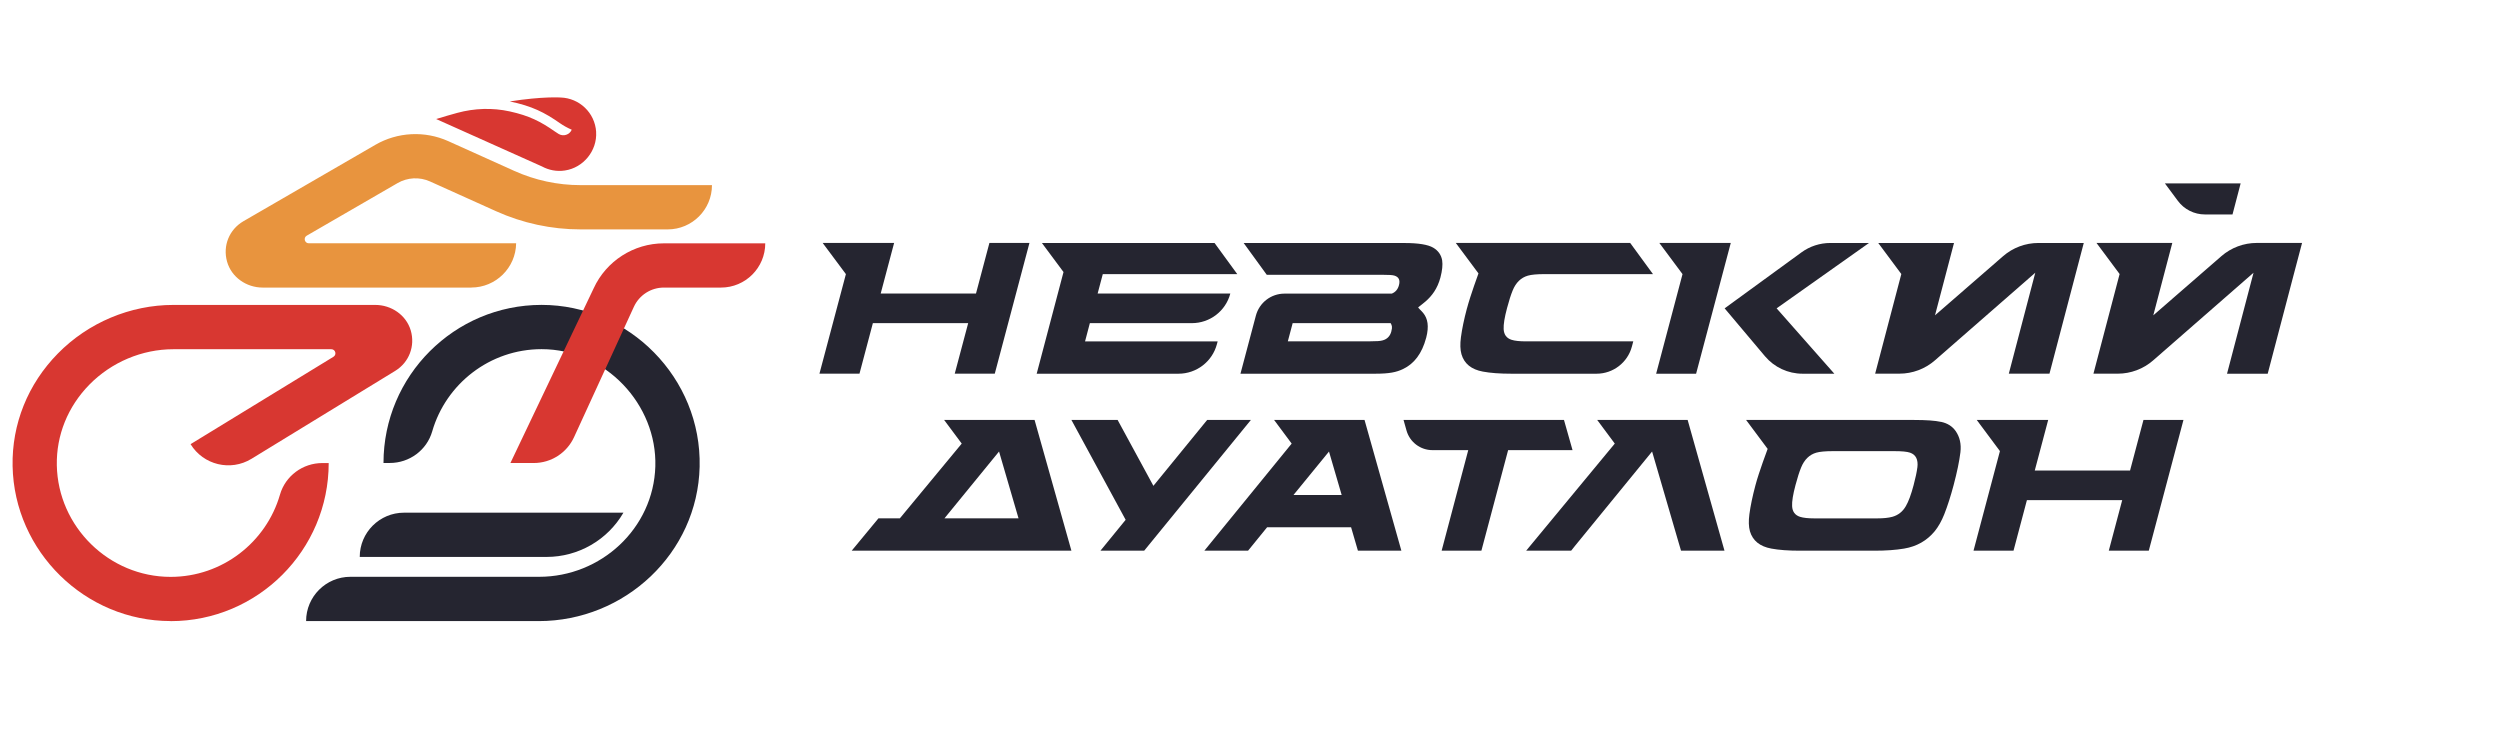 <?xml version="1.0" encoding="UTF-8"?> <svg xmlns="http://www.w3.org/2000/svg" width="136" height="40" viewBox="0 0 136 40" fill="none"> <path d="M29.299 33.786H16.652C16.652 32.457 17.731 31.378 19.06 31.378H29.328C32.698 31.378 35.55 28.742 35.65 25.374C35.751 22.006 32.938 18.994 29.462 18.994C26.643 18.994 24.257 20.887 23.512 23.468C23.217 24.491 22.271 25.186 21.207 25.186H20.862C20.862 20.444 24.719 16.586 29.462 16.586C34.204 16.586 38.173 20.557 38.06 25.394C37.948 30.09 33.998 33.788 29.301 33.788L29.299 33.786Z" fill="#252530"></path> <path d="M33.915 27.89C33.05 29.381 31.456 30.297 29.733 30.297H19.57C19.57 28.968 20.649 27.89 21.978 27.89H33.915Z" fill="#252530"></path> <path d="M41.63 13.236C41.63 14.565 40.551 15.644 39.222 15.644H36.112C35.413 15.644 34.777 16.053 34.485 16.686L31.227 23.784C30.834 24.638 29.98 25.188 29.038 25.188H27.766L32.297 15.682C32.979 14.198 34.476 13.238 36.112 13.238H41.63V13.236Z" fill="#D83731"></path> <path d="M32.431 7.178C32.365 6.126 31.51 5.338 30.505 5.305C30.505 5.305 29.535 5.234 27.732 5.518C28.938 5.768 29.627 6.117 30.466 6.705C30.654 6.836 30.868 6.955 31.103 7.057C30.985 7.331 30.651 7.442 30.393 7.289C30.313 7.242 30.236 7.192 30.163 7.139C29.415 6.615 28.792 6.294 27.73 6.061C26.79 5.854 25.813 5.887 24.882 6.139C24.513 6.239 24.13 6.351 23.727 6.475L29.482 9.054C29.849 9.253 30.282 9.343 30.729 9.275C31.739 9.126 32.492 8.195 32.429 7.178H32.431Z" fill="#D83731"></path> <path d="M9.283 33.786C4.632 33.786 0.775 30.004 0.685 25.354C0.641 23.069 1.514 20.895 3.144 19.235C4.794 17.552 7.085 16.588 9.429 16.588H20.415C21.288 16.588 22.093 17.134 22.343 17.97C22.596 18.824 22.255 19.713 21.497 20.177L13.679 24.96C12.543 25.654 11.061 25.296 10.367 24.162L18.14 19.409C18.332 19.292 18.248 18.998 18.025 18.998H9.429C7.728 18.998 6.063 19.701 4.862 20.924C3.69 22.119 3.06 23.677 3.091 25.31C3.155 28.658 5.933 31.382 9.281 31.382C12.1 31.382 14.486 29.489 15.231 26.908C15.526 25.885 16.472 25.19 17.536 25.19H17.881C17.881 29.932 14.024 33.79 9.281 33.79L9.283 33.786Z" fill="#D83731"></path> <path d="M25.637 15.644H14.288C13.405 15.644 12.59 15.082 12.351 14.229C12.11 13.366 12.472 12.481 13.246 12.032L20.418 7.879C21.628 7.178 23.111 7.105 24.385 7.678L27.972 9.295C29.105 9.806 30.334 10.071 31.577 10.071H38.731C38.731 11.4 37.652 12.479 36.324 12.479H31.579C29.994 12.479 28.428 12.141 26.983 11.489L23.395 9.872C22.826 9.615 22.167 9.648 21.625 9.962L16.687 12.82C16.49 12.933 16.572 13.235 16.798 13.235H28.078C28.059 14.569 26.971 15.642 25.637 15.642V15.644Z" fill="#E8943E"></path> <path d="M46.756 20.327L47.484 17.579H52.669L51.938 20.327H54.116L56.002 13.216H53.824L53.094 15.967H47.91L48.64 13.216H44.753L46.017 14.912L44.578 20.327H46.756Z" fill="#252530"></path> <path d="M77.583 18.382C77.754 17.729 77.659 17.326 77.433 17.041C77.302 16.878 77.225 16.833 77.146 16.723C77.333 16.57 77.406 16.524 77.546 16.402C77.891 16.102 78.194 15.712 78.359 15.097C78.459 14.715 78.49 14.406 78.454 14.167C78.404 13.868 78.24 13.636 77.968 13.474C77.681 13.306 77.161 13.22 76.403 13.22H67.656L68.912 14.949H75.211C75.547 14.949 75.761 14.961 75.859 14.994C76.095 15.067 76.177 15.239 76.104 15.511C76.046 15.737 75.914 15.893 75.713 15.973H69.876C69.145 15.973 68.508 16.464 68.32 17.169L67.481 20.33H74.81C75.586 20.33 75.962 20.248 76.316 20.08C76.936 19.79 77.358 19.222 77.581 18.384L77.583 18.382ZM75.692 18.019C75.624 18.282 75.465 18.45 75.215 18.517C75.102 18.554 74.879 18.567 74.549 18.567H70.058L70.244 17.868L70.321 17.577H75.65C75.713 17.691 75.759 17.773 75.69 18.017L75.692 18.019Z" fill="#252530"></path> <path d="M79.803 16.77C79.644 17.367 79.535 17.893 79.475 18.344C79.425 18.716 79.434 19.025 79.504 19.271C79.655 19.786 80.044 20.1 80.668 20.215C81.076 20.292 81.594 20.33 82.224 20.33H86.853C87.755 20.33 88.544 19.722 88.775 18.852L88.85 18.57H83.009C82.669 18.57 82.41 18.543 82.231 18.486C81.957 18.399 81.813 18.205 81.799 17.902C81.786 17.652 81.846 17.271 81.983 16.76C82.089 16.36 82.191 16.04 82.29 15.799C82.465 15.372 82.74 15.104 83.115 14.996C83.306 14.941 83.606 14.912 84.015 14.912H89.922L88.682 13.216H79.195L80.429 14.874C80.429 14.874 79.997 16.048 79.805 16.769L79.803 16.77Z" fill="#252530"></path> <path d="M98.059 20.33H99.788L96.648 16.774L101.674 13.218H99.571C99.005 13.218 98.453 13.397 97.997 13.731L93.82 16.774L96.014 19.379C96.522 19.982 97.27 20.33 98.059 20.33V20.33Z" fill="#252530"></path> <path d="M92.268 20.33L94.154 13.216H91.98H90.267L91.529 14.912L90.094 20.33H92.268Z" fill="#252530"></path> <path d="M103.331 20.327C104.04 20.327 104.726 20.069 105.259 19.604L110.719 14.836L109.279 20.328H111.491L113.357 13.218H110.891C110.184 13.218 109.501 13.472 108.968 13.936L105.264 17.154L106.298 13.218H102.176L103.432 14.907L102.008 20.328H103.329L103.331 20.327Z" fill="#252530"></path> <path d="M125.23 13.216H122.766C122.059 13.216 121.376 13.472 120.843 13.935L117.139 17.154L118.173 13.216H114.049L115.307 14.907L113.883 20.328H115.204C115.913 20.328 116.599 20.071 117.132 19.605L122.592 14.837L121.15 20.33H123.363L124.775 14.95L124.785 14.912L125.232 13.216H125.23V13.216Z" fill="#252530"></path> <path d="M119.947 11.668H121.448L121.891 9.976H117.77L118.476 10.927C118.821 11.393 119.367 11.666 119.947 11.666V11.668Z" fill="#252530"></path> <path d="M57.479 20.33H64.109C65.091 20.33 65.951 19.669 66.201 18.72L66.241 18.571H59.027L59.288 17.579H64.837C65.82 17.579 66.679 16.919 66.929 15.969H59.711L59.991 14.914H67.309L66.071 13.218H56.679L57.855 14.799L56.395 20.332H57.477L57.479 20.33Z" fill="#252530"></path> <path d="M115.875 25.597H110.691L111.421 22.846H107.535L108.796 24.54L107.359 29.958H109.535L110.264 27.207H115.448L114.718 29.958H116.894L118.78 22.846H116.604L115.875 25.597Z" fill="#252530"></path> <path d="M51.361 22.846L52.318 24.131L48.952 28.198H47.787L46.332 29.958H58.285L56.281 22.846H51.361ZM54.348 24.562L55.408 28.198H51.378L54.348 24.562Z" fill="#252530"></path> <path d="M86.888 22.846L87.844 24.131L83.023 29.958H85.47L85.689 29.684L89.874 24.562L91.322 29.531L91.448 29.958H93.812L91.808 22.846H86.888Z" fill="#252530"></path> <path d="M69.311 22.846L70.267 24.131L65.516 29.958H67.894L68.929 28.685H73.5L73.871 29.958H76.235L74.231 22.846H69.311V22.846ZM70.366 26.927L72.297 24.564L72.987 26.927H70.366V26.927Z" fill="#252530"></path> <path d="M105.587 22.95C105.266 22.88 104.782 22.846 104.134 22.846H94.988L96.16 24.419C96.16 24.419 95.686 25.677 95.496 26.398C95.337 26.995 95.227 27.521 95.167 27.972C95.118 28.344 95.127 28.653 95.196 28.899C95.348 29.414 95.737 29.728 96.361 29.843C96.766 29.919 97.287 29.958 97.916 29.958H101.967C102.599 29.958 103.137 29.919 103.583 29.843C104.269 29.728 104.822 29.414 105.248 28.899C105.448 28.653 105.622 28.344 105.77 27.972C105.948 27.521 106.116 26.995 106.275 26.398C106.467 25.675 106.589 25.08 106.646 24.611C106.701 24.16 106.613 23.771 106.387 23.448C106.202 23.187 105.938 23.021 105.589 22.948L105.587 22.95ZM104.304 25.429C104.275 25.668 104.207 25.989 104.101 26.389C103.966 26.9 103.825 27.282 103.679 27.532C103.506 27.835 103.258 28.028 102.938 28.116C102.73 28.172 102.456 28.2 102.117 28.2H98.701C98.362 28.2 98.103 28.172 97.924 28.116C97.65 28.028 97.506 27.835 97.491 27.532C97.478 27.282 97.538 26.9 97.675 26.389C97.781 25.989 97.883 25.668 97.982 25.429C98.157 25.002 98.433 24.733 98.807 24.625C98.999 24.571 99.298 24.542 99.707 24.542H103.05C103.459 24.542 103.743 24.569 103.906 24.625C104.223 24.733 104.357 25.002 104.306 25.429H104.304Z" fill="#252530"></path> <path d="M85.081 22.844H76.352L76.514 23.421C76.693 24.05 77.268 24.487 77.923 24.487H79.873L78.425 29.958H80.588L82.042 24.487H85.546L85.081 22.846V22.844Z" fill="#252530"></path> <path d="M65.669 22.846L62.745 26.429L60.799 22.846H58.285L61.235 28.278L59.864 29.958H62.243L68.048 22.846H65.669Z" fill="#252530"></path> </svg> 